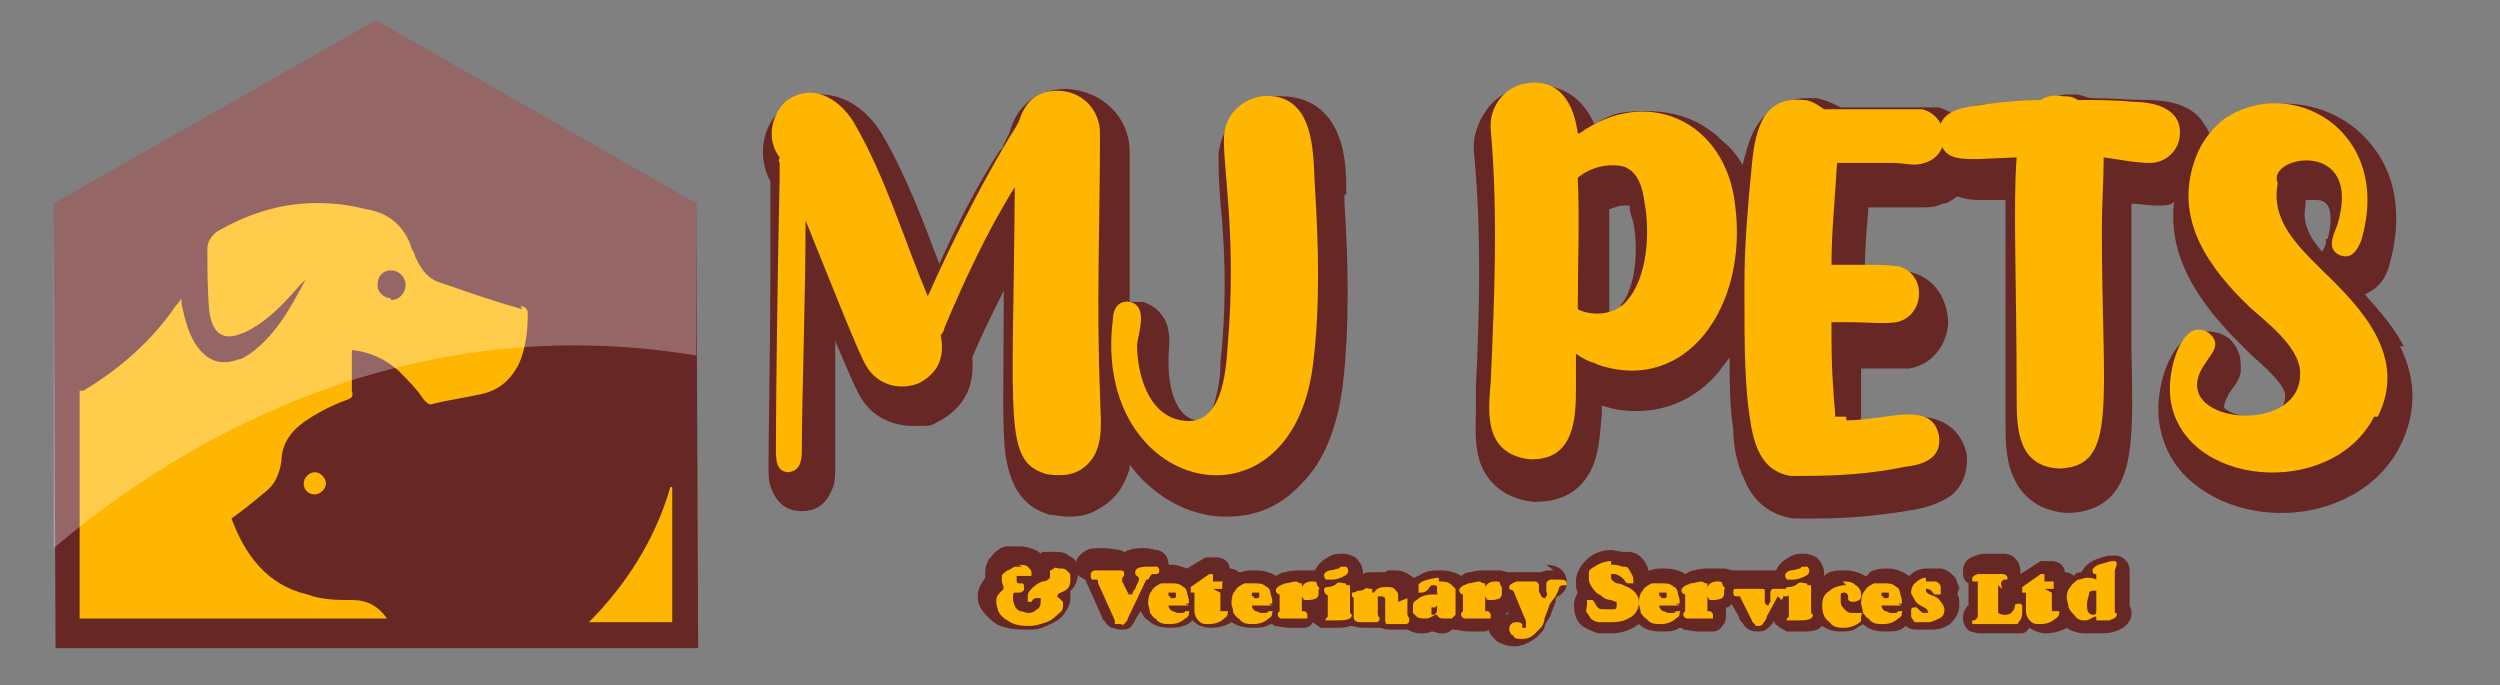 <?xml version="1.0" encoding="UTF-8"?> <svg xmlns="http://www.w3.org/2000/svg" id="Layer_1" version="1.1" viewBox="0 0 135 37"><rect x="0" y="0" width="135" height="37" fill="#808080" stroke="none"/><defs><style> .st0 { opacity: .3; } .st1 { fill: #fff; } .st2 { fill: #672725; } .st3 { fill: #ffb600; } </style></defs><g><polygon class="st2" points="37.6 11 20.3 1.1 2.9 11 3 35 37.7 35 37.6 11"></polygon><g><path class="st3" d="M36.2,26.3c-.8,2.8-2.4,5.3-4.4,7.3h4.5v-7.3Z"></path><path class="st3" d="M28.2,16.7c-1.4-.4-2.9-.9-4.3-1.4-.8-.2-1.2-.8-1.5-1.5,0-.2-.2-.3-.2-.5-.4-1.1-1.2-1.8-2.4-2-2.8-.7-5.4-.3-7.9,1.1-.4.2-.7.6-.7,1,0,1.1,0,2.3.1,3.4.2,1.4.9,1.7,2.2,1,1.1-.6,1.9-1.5,2.7-2.4,0,0,.2-.2.3-.3-.8,1.5-1.6,3-3,4-.2.1-.4.3-.6.3-.8.3-1.5.2-2.1-.5-.6-.7-.8-1.6-1-2.5,0,0,0-.2,0-.3-.1.2-.2.3-.3.4-1.3,1.9-3,3.4-5,4.6,0,0-.1,0-.2,0v12.3h16.6c-.5-.7-1.1-1-1.9-1-.8,0-1.6,0-2.4-.3-2.2-.5-3.4-2.2-4.1-4.1.7-.5,1.3-1,1.9-1.5.5-.4.7-1,.8-1.6,0-.9.5-1.6,1.2-2.1.7-.5,1.5-.9,2.3-1.2.3-.1.4-.2.3-.5,0-.7,0-1.5,0-2.2,1,.1,1.8.5,2.5,1.1.5.5,1,1,1.4,1.6.2.2.3.3.5.2.8-.2,1.6-.3,2.5-.5,1-.2,1.6-.7,2.1-1.6.4-.9.5-1.8.5-2.8,0-.2-.1-.3-.4-.4h0ZM21.1,16.1c-.4,0-.8-.4-.7-.8,0-.4.3-.7.7-.7.4,0,.8.3.8.8,0,.4-.3.8-.8.8h0Z"></path><path class="st3" d="M16.4,26.1c0,.4.3.6.6.6.3,0,.6-.3.6-.6,0-.3-.3-.6-.6-.6-.3,0-.6.3-.6.6Z"></path></g><g class="st0"><path class="st1" d="M37.6,19.2v-8.2S20.3,1.1,20.3,1.1L2.9,11v18.6c5.4-4.6,17.9-13.2,34.7-10.4h0Z"></path></g></g><g><g><path class="st2" d="M72.7,10.5c0-.9,0-2.1-.4-3.1-.5-1.4-1.6-2.2-3.1-2.2s-.3,0-.5,0h0s0,0,0,0c-1.6.3-2.7,1.5-2.9,3.1,0,.6,0,1.4.1,2.6.2,2,.4,5,0,8.7v.2c0,.7-.2,1.6-.4,2.2-.3.7-.5.7-.7.7s-.1,0-.2,0c-1.2-.2-1.5-2-1.5-3,0,0,0-.3,0-.4,0-.4.1-.9,0-1.4-.1-.8-.7-1.4-1.4-1.6h0s0,0,0,0c0,0-.2,0-.3,0s-.2,0-.4,0c0-.3,0-.7,0-1,0-2.3,0-4.7,0-7.1,0-1.9-1.5-3.3-3.4-3.4h0s0,0,0,0c-1.6,0-2.7.9-3.1,2.4-.1.2-.2.4-.3.6,0,.1-.1.3-.2.3-1.3,2-2.4,4.2-3.3,6.2,0,0,0,0,0-.1-.9-2.4-1.8-4.8-3.1-7-.8-1.3-2-2.1-3.3-2.1s-1.4.2-2,.7h0s0,0,0,0c-1.2,1-1.4,2.7-.7,4,0,.1,0,.2,0,.3,0,.2,0,.5,0,.7,0,1.2,0,2.5,0,3.9,0,3.9-.1,8.2-.1,10.6h0c0,.4,0,.8.2,1.2.3.7.8,1.1,1.6,1.1h0s0,0,0,0c.8,0,1.3-.4,1.6-1.1.2-.4.2-.8.2-1.2h0c0-1.6,0-4.2,0-6.9.8,1.9,1.2,2.8,1.4,3.1.6,1,1.7,1.5,2.8,1.5s.9,0,1.3-.2h0s0,0,0,0c1-.5,2.1-1.5,1.9-3.5,0,0,0,0,0,0,.5-1.2,1.1-2.4,1.7-3.6,0,.2,0,.4,0,.7,0,4.1-.1,6.6.1,8.2.3,1.8,1,2.8,2.4,3.2.3,0,.6.1,1,.1.6,0,1.1-.1,1.6-.4.9-.5,1.4-1.2,1.7-2.2,0,0,0-.2,0-.2.2.2.3.4.5.6,1.3,1.4,3,2.2,4.7,2.2s3-.6,4.1-1.8c1.2-1.2,1.9-3,2.2-5.2.4-3.4.3-6.9.1-9.9,0-.2,0-.3,0-.5h0Z"></path><path class="st2" d="M129.8,18.7c-.5-1-1.3-1.9-2.1-2.8.4-.2,1-.5,1.3-1.5.7-2.4.5-4.7-.8-6.4-1.1-1.5-2.9-2.4-4.8-2.4s-2.5.4-3.5,1.1c-.2.2-.4.3-.6.5-.1-.3-.3-.5-.4-.7-.7-.9-1.9-1.1-3-1.1-.9,0-1.9-.1-2.9-.1-.3,0-.6-.2-.9-.2h0s0,0,0,0c0,0,0,0-.1,0-.5,0-1,0-1.4.3-.9,0-1.8.1-2.7.2,0,0-.1,0-.2,0-.6,0-1.4.1-2.1.5,0,0-.1,0-.2,0-.2-.1-.4-.2-.7-.3-.1,0-.3,0-2.2,0s-2.6,0-2.6,0c0,0,0,0-.1,0-.1,0-.3,0-.4,0h0c-.4-.2-.8-.4-1.3-.5h0s0,0,0,0c-.2,0-.3,0-.5,0-1.2,0-2.2.6-2.8,1.6-.3.5-.5,1.2-.7,2-.3-.5-.6-.9-1.1-1.3-1.1-1.1-2.5-1.6-4.1-1.6s-1.9.2-2.8.7c-.8-1.8-2.2-2.1-3.1-2.1s-.4,0-.6,0h0s0,0,0,0c-.8.2-1.6.6-2.1,1.3-.5.7-.8,1.5-.7,2.4.4,4.2.3,8.5.1,12.6v.8c0,.1,0,.3,0,.4,0,.8-.1,1.8.2,2.8.3.9,1.1,2,2.9,2.2h0s0,0,.1,0c1.9,0,2.7-1,3.1-1.9.4-.9.4-2,.5-2.8,0,0,0-.2,0-.3,0,0,0-.2,0-.2.6.2,1.2.3,1.8.3,1.8,0,3.3-.7,4.5-2.1.2-.3.4-.5.6-.8,0,1.4,0,2.6.2,3.9,0,.9.2,1.9.6,2.7.6,1.5,1.8,2,2.7,2.1,0,0,0,0,0,0,.2,0,.5,0,.8,0,.1,0,.3,0,.4,0,1.9,0,3.7-.2,5.4-.5.5-.1,1.2-.3,1.8-.7.7-.5,1-1.4.9-2.3h0s0,0,0,0c-.2-.9-.9-2-2.7-2s-1.1,0-1.7.2c-.4,0-.9.1-1.3.1,0-.2,0-.4,0-.5,0-.8,0-1.6,0-2.4h0c.2,0,.4,0,.7,0,.3,0,.6,0,1,0,.3,0,.7,0,.9,0,1.2-.2,2-1.2,2.1-2.4,0-1.2-.6-2.3-1.7-2.7-.5-.2-.9-.2-1.3-.2s-.3,0-.4,0c-.1,0-.2,0-.3,0h0c-.3,0-.6,0-.8,0,0-1.1.1-2.3.2-3.4.6,0,1.3,0,2.1,0h0c.1,0,.2,0,.3,0,.1,0,.3,0,.5,0,.3,0,.7,0,1.1-.2.3,0,.5-.2.8-.4.5.2,1,.2,1.3.2h0c.4,0,.8,0,1.3,0,0,1.4,0,3.1,0,5.2,0,2,0,4.2,0,6.8,0,.9,0,2,.4,2.9.5,1.2,1.5,1.9,2.9,2h0s0,0,0,0c1,0,1.8-.3,2.4-.9,1.2-1.3,1.2-3.5,1.1-7.9,0-1.5,0-3.2,0-5.3,0-.7,0-1.5,0-2.2,0-.1,0-.2,0-.4.4,0,.9.1,1.4.1s0,0,.1,0c.3,0,.6,0,.8-.2-.4,3.3,1.8,5.9,3.6,7.7.2.2.4.4.6.6.7.6,1.7,1.5,1.8,2.1,0,.4-.1.6-.2.7-.3.3-.9.5-1.6.5s-1.4-.3-1.5-.5c0,0,0-.3.2-.6,0,0,0-.1.1-.2.2-.3.5-.6.6-1.1,0-.4.1-1.1-.6-1.8h0s0,0,0,0c-.4-.3-.8-.4-1.2-.4s-1,.1-1.5.7c-.9,1-1.3,2.9-1.1,4.2.2,1.5,1,2.8,2.4,3.7,1.2.8,2.7,1.2,4.2,1.2,2.8,0,5.3-1.4,6.4-3.6.9-1.8.9-3.6,0-5.4h0ZM87.6,16.6c-.2.2-.4.3-.7.3,0-1.6,0-3.6,0-5.6.3-.1.5-.2.8-.2s.2,0,.3,0c0,0,0,0,0,.1,0,.2.1.5.2.8h0c.3,1.6.1,3.6-.7,4.5h0ZM125.6,12.9c0,0,0,.1,0,.2,0,.1-.1.3-.2.5-.7-.8-1.1-1.6-.9-2.5v-.3c.2,0,.3,0,.5,0s.5,0,.7.3c.2.3.2,1,0,1.8h0Z"></path></g><g><path class="st3" d="M59.4,21.2c0,1.5.4,3.3-1.1,4.2-.5.3-1.2.3-1.8.2-2.3-.7-1.8-2.7-1.7-15.5-1.5,2.4-2.7,5-3.8,7.6,0,.1-.1.3-.2.4.2,1,0,2-1.2,2.6-1,.4-2.2.1-2.8-.9-.4-.6-2-4.7-3.3-7.9,0,4.2-.2,9.6-.2,12.3,0,.5,0,1.2-.7,1.3-.7,0-.7-.7-.7-1.3,0-3.1.1-10.1.2-14.5,0-.3,0-.6,0-.9-.1-.2,0-.2,0-.3-.7-.9-.5-2.2.3-3,1.4-1.1,2.9-.2,3.7,1.1,1.7,2.9,2.7,6.3,4,9.4,1.3-2.9,2.7-5.7,4.3-8.4.1-.2.4-.6.6-1,.3-.9.8-1.7,2.1-1.7,1.3,0,2.3,1,2.3,2.3,0,4.7-.2,9.3,0,14h0Z"></path><path class="st3" d="M70.9,19.7c-1.2,9.5-12,6.9-10.8-2.5,0-.5.3-1,.9-.9,1,.2.5,1.6.4,2.3,0,1.6.6,3.8,2.4,4.1,2.2.4,2.4-2.6,2.5-4.1.5-5.9-.3-9.7-.2-11.3.1-1.1.9-1.9,2-2.1,3-.3,2.8,3.3,2.9,4.8.2,3.2.3,6.5-.1,9.7h0Z"></path><path class="st3" d="M86.1,19.6c-.4-.1-.7-.3-1-.5,0,.6,0,1.2,0,1.8,0,1.5,0,4-2.5,3.9-2.6-.3-2.2-2.8-2.1-4.2.2-4.5.4-9.1,0-13.6-.1-1.2.7-2.3,1.9-2.5,1.9-.3,2.6,1.2,2.8,2.7,0,0,0,0,.1,0,3.6-2.6,7.9-.7,8.4,3.9.7,5.4-2.6,10.2-7.4,8.6h0ZM88.8,10.9c-.1-.7-.3-1.6-1.1-1.9-.8-.2-1.8,0-2.5.6.1,2.3,0,4.7,0,7.1.8.4,2,.3,2.6-.4,1.2-1.3,1.3-3.8,1-5.4h0Z"></path><path class="st3" d="M99.7,22.7c2.2,0,4.6-1.1,5,.8.2,1.2-.8,1.6-1.8,1.7-1.9.4-3.7.5-5.6.5-.2,0-.4,0-.6,0,0,0,0,0,0,0-1.9-.3-2.1-2.3-2.3-3.8-.2-1.8-.2-3.7-.2-5.6,0-.3,0-.7,0-1,0-2.2.2-4.3.4-6.4.2-2.1.7-3.7,2.8-3.5.4,0,.8.3,1.1.5.3,0,.6,0,.9,0,0,0,4.1,0,4.4,0,1.5.4,1.6,2.5.1,2.9-.5.2-1.1,0-1.6,0-1.4,0-2.4,0-3.1,0-.1,1.8-.3,3.7-.3,5.5.5,0,1.2,0,2,0,.5,0,1.2,0,1.7.1,1.5.5,1.3,2.7-.2,3-.7.1-1.6,0-2.4,0-.3,0-.7,0-1.1,0,0,1.2,0,2.4.1,3.6,0,.5.1,1,.1,1.5.2,0,.4,0,.6,0h0Z"></path><path class="st3" d="M117.7,7.4c-.1.8-.8,1.4-1.6,1.4-.8,0-1.7-.2-2.5-.3,0,1.3-.1,2.5-.1,3.8,0,9.5.9,12.9-2.3,13-2.2-.1-2.3-2.1-2.3-3.7,0-6.4-.2-10.6,0-13.1-2.9.1-3.9.4-4.2-1.1-.1-1.6,1.5-1.6,2.7-1.8.9-.1,1.9-.2,2.8-.2.3-.2.7-.3,1.2-.2.3,0,.5,0,.8.2,1,0,2,0,3,.1,1.2,0,2.7.4,2.5,1.9h0Z"></path><path class="st3" d="M128.2,22.5c-2.3,4.5-10.4,3.8-11-1-.2-1.6.7-4.5,2.1-3.5.7.6.1,1.1-.2,1.6-2.4,3.3,5.4,4.1,5.1.4-.1-1.3-1.8-2.6-2.7-3.4-2.2-2.1-4.1-4.7-3-7.9.3-.9.8-1.6,1.5-2.2,3.6-2.6,9.3.5,7.5,6.5-.2.5-.5,1-1.1.8-.8-.3-.4-1.1-.2-1.6,1.5-4.8-3.9-3.8-3.2-2.3-.4,2,1.1,3.4,2.4,4.7,2.2,2.1,4.6,4.7,3,7.9Z"></path></g><g><path class="st2" d="M83.9,30.8c-.3,0-.5,0-.7.1,0,0,0,0,0,0,0,0,0,0-.1,0-.2,0-.4,0-.6,0s-.5,0-.7,0c-.1,0-.2,0-.3,0-.2,0-.4-.1-.5-.1s-.3,0-.4,0c-.2,0-.3,0-.4,0h0c-.2,0-.5,0-.8.1-.2,0-.4.1-.5.2,0,0,0,0,0,0-.3-.2-.7-.3-1.1-.3s-.8,0-1.2.3c0,0-.1,0-.2.1,0,0-.1,0-.2-.1-.3-.2-.5-.3-.9-.3s-.4,0-.5.1c-.1,0-.3,0-.4,0s-.2,0-.4,0c-.1,0-.3,0-.4.1,0,0,0,0,0-.1,0-.3-.2-.6-.4-.8-.2-.1-.4-.2-.7-.2s-.5,0-.8.2c-.4.2-.6.5-.7.7h0c-.1,0-.3,0-.4,0-.2,0-.3,0-.4,0h0c-.2,0-.5,0-.8.1-.2,0-.3.1-.5.2-.3-.2-.7-.3-1.1-.3s-.5,0-.8.1c0,0,0,0-.1,0-.1-.1-.3-.2-.5-.2,0,0,0-.2-.1-.3-.1-.2-.4-.3-.6-.3h-.2c-.1,0-.3,0-.4,0h0s-1,.6-1,.6c-.3-.1-.5-.2-.8-.2s-.1,0-.2,0c0-.4-.2-.7-.6-.8-.2,0-.4-.1-.7-.1s-.6,0-.8.1c0,0-.2,0-.2.1,0,0-.2,0-.3-.1-.2,0-.5-.1-.9-.1s-.7,0-.9.1c-.4.2-.6.5-.6.7,0,0,0,0,0,0,0-.2-.2-.3-.4-.4-.2-.2-.5-.2-.8-.2s-.3,0-.5,0c0,0-.2,0-.2.1,0,0-.2-.2-.3-.2-.2-.1-.5-.2-.9-.2s-.4,0-.6,0c-.2,0-.4.1-.5.2-.2.1-.3.3-.5.5-.1.2-.2.4-.2.7s0,.2,0,.3c0,0,0,0,0,0-.2.3-.4.6-.4.9s0,.5.2.8c.2.3.5.6.8.8.4.2.9.3,1.5.3s.8,0,1.2-.2c.5-.2.8-.4,1-.7.2-.3.3-.5.3-.8s0-.3,0-.4c0,0,.1-.1.2-.2.1-.2.2-.4.2-.7,0,.1.2.2.4.3l.9,2c0,.1.1.2.2.3,0,.1.2.2.3.3.2,0,.3.1.5.1s.5,0,.6-.2c.1-.1.2-.3.3-.5l.2-.3s0,0,0,0c.1.2.2.4.4.5.3.3.7.4,1.2.4s.9-.1,1.2-.4c0,0,0,0,0,0,0,0,0,0,0,0,.3.3.6.4,1,.4s.8-.1,1.1-.3c.3.2.7.3,1.1.3s.7,0,1-.2c0,0,.2,0,.2.1.2,0,.5.1.8.1s.6,0,.8,0c.2,0,.4-.1.5-.3,0,0,0,0,0,0,.1.1.3.2.4.3.2,0,.5,0,.8,0s.6,0,.8-.1c.2,0,.4.1.7.1s.6,0,.8,0c0,0,0,0,0,0,0,0,0,0,0,0,.2,0,.4.1.7.1s.7,0,.8,0c0,0,0,0,.1,0,.2.1.4.2.7.2s.4,0,.6-.1c.2,0,.3.1.5.1s.4,0,.6-.2c0,0,0,0,.1,0,.2,0,.5.1.8.1s.6,0,.8,0c.1,0,.2,0,.3-.1,0,.2.2.4.4.6.3.2.6.3,1,.3s.8-.2,1.2-.5c.1-.1.3-.3.4-.5,0-.2.2-.4.3-.6l.3-.8c0-.1,0-.2.1-.3.1,0,.2-.1.3-.2.2-.2.2-.4.2-.6,0-.4-.3-.9-1.1-.9h0ZM81.3,33.1s0,0,0,0c0,0,.2,0,.3-.1h0c0,0-.2.1-.2.2h0Z"></path><path class="st2" d="M105.8,32c0-.2,0-.3-.1-.5,0-.1-.1-.3-.2-.4-.2-.2-.5-.4-.7-.4s-.2,0-.3,0c-.2,0-.3,0-.4,0-.4,0-.7.1-1,.4-.3-.2-.7-.4-1.1-.4s-.5,0-.8.1c-.2,0-.3.2-.4.3,0,0,0,0-.1,0-.3-.2-.7-.3-1.1-.3s-.8,0-1.1.3c0,0,0-.1,0-.2,0-.3-.2-.6-.4-.8-.2-.1-.4-.2-.7-.2s-.5,0-.8.2c-.4.2-.6.5-.7.7-.2,0-.4,0-.6,0,0,0,0,0,0,0,0,0,0,0,0,0-.2,0-.4,0-.8,0s-.7,0-.9,0c0,0,0,0,0,0-.2,0-.3-.1-.5-.1s-.3,0-.4,0c-.2,0-.3,0-.4,0h0c-.2,0-.5,0-.8.1-.2,0-.3.1-.5.2-.3-.2-.7-.3-1.1-.3s-.5,0-.8.1c0,0,0,0-.1,0,0-.2-.1-.3-.2-.5-.3-.4-.6-.5-.9-.5s-.2,0-.2,0c-.3,0-.5-.1-.7-.1-.5,0-1,.2-1.3.5-.2.2-.3.3-.4.5-.1.2-.2.4-.2.7s0,.4.1.6c0,0,0,0,0,0-.1.2-.2.4-.2.6s0,.5.1.7c.1.3.3.5.5.6.2.1.4.2.7.3.3,0,.5,0,.7,0,.6,0,1.1-.2,1.5-.5,0,0,0,0,0,0,0,0,0,0,0,0,.3.3.7.4,1.2.4s.7,0,1-.2c0,0,.2,0,.2.1.2,0,.5.1.8.1s.6,0,.8,0c.2,0,.4-.1.5-.3.2-.2.2-.4.2-.6s0-.2,0-.4c.1,0,.2,0,.3-.2l.4.7c0,.2.2.3.3.5.2.2.4.3.7.3s.4,0,.7-.3c0,0,.2-.2.2-.3,0,0,0,.2.2.3.1.1.3.2.5.3.2,0,.5,0,.8,0,.5,0,.8,0,1.1-.3.3.2.6.3,1,.3s.7,0,1-.3c0,0,.1,0,.2-.1.3.3.7.4,1.2.4s.8,0,1.1-.3c0,0,0,0,0,0,.1.1.3.2.6.2s0,0,.2,0c0,0,0,0,.2,0,.2,0,.3,0,.4,0,.4,0,.7-.1,1-.3.3-.3.5-.6.5-1s0-.4-.1-.6c0-.1.1-.3.1-.5h0Z"></path><path class="st2" d="M115,32.9s0,0,0-.1v-2c0-.5-.4-.8-.8-.8s-.4,0-1,.2c-.5.2-.7.5-.8.7-.1,0-.3,0-.4.2,0,0,0,0,0,0-.1-.1-.3-.2-.5-.2,0,0,0-.2-.1-.3-.1-.2-.4-.3-.6-.3h-.2c-.1,0-.3,0-.4,0h0s-1.1.7-1.1.7c0,0,0,0,0,0,0,0,0-.1,0-.2,0-.3-.2-.8-.8-.9-.2,0-.5,0-.8,0s-.6,0-.8.1c-.7.2-.7.7-.7.9,0,.3.1.5.3.6,0,0,0,0,0,0,0,.1,0,.3,0,.4,0,.3,0,.5,0,.6s0,.2,0,.2c0,0-.1,0-.1.1-.1.1-.2.3-.2.6s.2.6.4.7c.1,0,.3.1.5.1h2.1c0,0,0,0,0,0,.2,0,.4,0,.5-.2,0,0,0,0,.1-.1.3.2.6.3.9.3s.8-.1,1.1-.3c.3.2.6.3,1,.3s.3,0,.5,0c.1,0,.2,0,.3,0,.3,0,.5,0,.8-.1.7-.2.9-.7.9-.9s0-.3-.1-.5h0ZM108.6,32.1v-.5h0c0,0,0-.1,0-.1,0,0,0,.1,0,.2h0c0,.2,0,.3,0,.4,0,0,0,0,0,0h0Z"></path></g><g><path class="st3" d="M55,30.5c.2,0,.4,0,.5.1s.2.2.2.3,0,.1,0,.2c0,0-.1,0-.2,0s0,0,0,0c0,0,0,0-.2,0,0,0-.1,0-.2,0s-.1,0-.2,0c0,0,0,.1,0,.2s0,.2.1.2c0,0,0,0,.2,0,0,0,.1,0,.1.2s0,.2-.2.3c0,0-.1,0-.3,0,0,0-.1,0-.1.2s0,.3.1.5c0,.1.2.3.3.3.1,0,.3.1.4.1s.3,0,.5-.2c.1,0,.2-.2.2-.4s0-.1,0-.2c0,0-.1,0-.2,0-.1,0-.2,0-.3.2,0,0,0,0-.1,0s-.1,0-.1,0c0,0,0-.1,0-.2,0-.2,0-.3.2-.5.1-.1.3-.3.6-.4.2,0,.3-.1.4-.2,0,0,0,0,0-.2s0,0,0,0c0,0,0,0,0,0s0,0,0,0c0,0,0,0,0,0,0,0,0,0,0,0,0,0,0,0,0,0,0,0,0-.1,0-.2,0,0,.1,0,.2-.1s.2,0,.3,0c.2,0,.3,0,.4.1,0,0,.1.1.2.2,0,0,0,.2,0,.3,0,.1,0,.3-.1.4,0,.1-.2.2-.4.3-.1,0-.2.1-.2.2s0,0,.1.1c0,0,.1.1.2.2,0,0,0,.2,0,.2,0,.1,0,.3-.2.4-.2.2-.4.4-.7.5-.3.1-.6.2-.9.2s-.8,0-1.2-.3c-.2-.1-.4-.3-.5-.5,0-.1-.1-.3-.1-.5s0-.3.2-.5c0,0,.1-.1.2-.2,0,0,0,0,0,0s0,0,0,0c0-.2-.1-.3-.1-.4s0-.2,0-.3.2-.2.3-.3c.1,0,.2-.1.4-.2.1,0,.3,0,.4,0h0Z"></path><path class="st3" d="M61.9,31.3l-1,2.1c0,.1-.1.2-.2.3s-.1,0-.2,0-.1,0-.2,0c0,0,0,0-.1,0,0,0,0,0,0-.2l-.9-2c0-.1,0-.2-.1-.2s-.1,0-.2,0c0,0-.1,0-.1-.2s0-.2.2-.3c.2,0,.4,0,.7,0s.5,0,.7,0,.2.1.2.2,0,.1-.1.2c0,0,0,0,0,.1s0,0,0,.1l.3.6c0,0,0,.1.1.1s0,0,.1,0,0-.1.2-.3c.1-.3.2-.4.2-.5s0,0,0-.1c0,0,0,0-.1-.1,0,0-.1,0-.1-.2,0-.2.2-.3.7-.3s.4,0,.5,0c0,0,.1.1.1.2s0,.2-.2.2c0,0-.2,0-.2,0,0,0-.1.1-.2.3h0Z"></path><path class="st3" d="M64.2,32.7h-1.1s0,0,0,0c0,0,0,.2.2.3.1,0,.2.1.3.1s.2,0,.2,0c0,0,.2,0,.2-.1,0,0,0,0,.1,0s0,0,.1,0,0,0,0,.1c0,.1,0,.2-.2.3-.2.2-.5.3-.8.3s-.6,0-.8-.3c-.1,0-.2-.2-.3-.3,0-.2-.1-.4-.1-.5s0-.5.2-.7c.1-.2.3-.3.5-.4.2,0,.3,0,.5,0,.3,0,.5,0,.7.2.1,0,.2.2.2.3,0,.1.1.3.1.4s0,.2,0,.2c0,0,0,0-.2,0h0ZM63.2,32.3h.2c0,0,.1,0,.1-.1s0-.1,0-.2c0,0-.1,0-.2,0s-.2,0-.2,0c0,0,0,.1,0,.2s0,0,0,0,0,0,.1,0h0Z"></path><path class="st3" d="M65.9,32v.8c0,0,0,.2,0,.2s.1,0,.2,0,.1,0,.2,0c0,0,0,0,0,0,0,0,0,0,0,0,0,0,0,0,0,.1,0,0,0,.2-.2.3-.2.2-.5.3-.8.3s-.4,0-.6-.2c-.1-.1-.2-.3-.2-.5v-1s0,0,0,0c0,0,0,0,0,0h-.2s0,0,0,0c0,0,0,0,0-.1h0c0-.1,0-.2,0-.2l1-.7s0,0,0,0h.2s0,0,0,0c0,0,0,0,0,.1v.3s0,0,0,0c0,0,0,0,0,0h.4c0,0,0,0,.1,0s0,0,0,.1h0c0,.2,0,.3,0,.3,0,0,0,0-.1,0h-.4s0,0,0,0c0,0,0,0,0,0h0Z"></path><path class="st3" d="M68.7,32.7h-1.1s0,0,0,0c0,0,0,.2.2.3.1,0,.2.1.3.1s.2,0,.2,0c0,0,.2,0,.2-.1,0,0,0,0,.1,0s0,0,.1,0,0,0,0,.1c0,.1,0,.2-.2.3-.2.2-.5.3-.8.3s-.6,0-.8-.3c-.1,0-.2-.2-.3-.3,0-.2-.1-.4-.1-.5s0-.5.2-.7c.1-.2.3-.3.5-.4.2,0,.3,0,.5,0,.3,0,.5,0,.7.2.1,0,.2.2.2.3,0,.1.1.3.1.4s0,.2,0,.2c0,0,0,0-.2,0h0ZM67.7,32.3h.2c0,0,.1,0,.1-.1s0-.1,0-.2c0,0-.1,0-.2,0s-.2,0-.2,0c0,0,0,.1,0,.2s0,0,0,0,0,0,.1,0h0Z"></path><path class="st3" d="M70.2,31.5c0,0,.1,0,.1,0,0,0,0,0,0,.2,0,0,0,0,0,0s0,0,0,0c.1-.2.3-.3.5-.3s.3,0,.3.1c0,0,0,.1.1.2s0,.1,0,.2,0,.1,0,.2c0,0,0,.1-.1.2,0,0-.2.1-.4.1s-.1,0-.2,0-.1,0-.2-.2c0,0,0,0,0,0,0,0,0,0,0,0s0,.1,0,.3c0,.2,0,.4,0,.5,0,0,0,0,0,0,0,0,0,0,.1,0,.1,0,.2.1.2.2s0,.1,0,.2c0,0-.1,0-.2,0-.1,0-.4,0-.6,0s-.5,0-.6,0c-.1,0-.2-.1-.2-.2s0-.1.1-.2c0,0,0,0,0,0s0,0,0,0c0-.1,0-.4,0-.8s0-.1,0-.1,0,0,0,0c-.1,0-.2-.1-.2-.2s0-.1.1-.2.2-.1.4-.2c.2,0,.4-.1.6-.1h0Z"></path><path class="st3" d="M72.9,31.6v1.3c0,.1,0,.2,0,.2,0,0,0,0,.1.1,0,0,0,0,0,0s0,0,0,0c0,.2-.2.3-.7.3s-.5,0-.6,0c0,0,0,0-.1,0s0,0,0-.1,0,0,0,0c0,0,0,0,.1-.1,0,0,0,0,0-.2,0,0,0-.2,0-.4s0-.1,0-.3c0-.1,0-.2,0-.2,0,0,0-.1-.1-.1,0,0-.1-.1-.1-.2s0-.2.2-.2c.2,0,.4-.1.5-.2s.3,0,.4,0,.1,0,.1.1h0ZM72.4,30.6c.1,0,.2,0,.3,0,0,0,.1.1.1.2s0,.2-.2.3c-.2.1-.4.2-.7.2s-.2,0-.3,0c0,0-.1-.1-.1-.2s0-.2.3-.3c.2,0,.4-.1.5-.1h0Z"></path><path class="st3" d="M76,32.3v.8c0,0,0,.1,0,.1s0,0,.1.2c0,0,0,0,0,.1,0,0,0,.2-.2.2-.1,0-.3,0-.6,0s-.4,0-.4,0c0,0-.1,0-.1-.2s0,0,0,0c0,0,0,0,0-.1,0,0,0-.3,0-.6s0-.4,0-.5c0,0-.1-.1-.2-.1s-.2,0-.2,0,0,.2,0,.4v.4c0,0,0,.2,0,.2,0,0,0,0,.1.2,0,0,0,0,0,0,0,0,0,.2-.2.2-.1,0-.3,0-.6,0-.4,0-.6,0-.6-.3s0,0,0,0c0,0,0,0,0,0,0,0,0,0,0,0,0,0,0-.1,0-.3,0-.2,0-.4,0-.5s0-.2,0-.2c0,0,0,0-.1-.1,0,0,0,0,0-.1s0-.1,0-.1c0,0,.2,0,.3-.1.1,0,.3,0,.4-.1s.2,0,.3,0,0,0,.1,0c0,0,0,0,0,.1s0,0,0,0c0,0,0,0,0,0,0,0,0,.1,0,.1s0,0,.1,0c.1-.2.3-.3.6-.3s.4,0,.5.1c0,0,.2.2.2.3s0,.2,0,.4h0Z"></path><path class="st3" d="M77.7,31.4c.3,0,.5,0,.7.2,0,0,.2.2.2.2s0,.2,0,.4v.3c0,.2,0,.4,0,.5,0,0,0,0,0,0,0,0,0,0,0,0,0,0,0,0,0,0s0,.1,0,.2c0,0-.1.1-.2.2-.1,0-.2,0-.4,0s-.3,0-.4-.2c0,0,0,0,0,0s0,0-.1,0c-.2.1-.3.2-.5.2s-.4,0-.5-.1c0,0-.1-.1-.2-.2,0,0,0-.2,0-.3,0-.2,0-.3.2-.4.2-.2.5-.3.9-.3,0,0,.1,0,.2,0s0,0,0-.1c0-.2,0-.3,0-.3,0,0,0-.1-.2-.1s0,0-.1,0c0,0,0,0-.1.1-.1.2-.3.3-.4.3s-.1,0-.2,0c0,0,0-.1,0-.2s0-.1,0-.2.1-.1.2-.2c.3-.1.6-.2.9-.2h0ZM77.5,32.8c0,0-.1,0-.2,0,0,0,0,.1,0,.2s0,.1,0,.2c0,0,0,0,.1,0,.1,0,.2-.1.2-.3s0-.1,0-.2,0,0,0,0h0Z"></path><path class="st3" d="M80.1,31.5c0,0,.1,0,.1,0,0,0,0,0,0,.2,0,0,0,0,0,0s0,0,0,0c.1-.2.3-.3.5-.3s.3,0,.3.1c0,0,0,.1.1.2,0,0,0,.1,0,.2s0,.1,0,.2c0,0,0,.1-.1.2,0,0-.2.1-.4.1s-.1,0-.2,0-.1,0-.2-.2c0,0,0,0,0,0,0,0,0,0,0,0s0,.1,0,.3c0,.2,0,.4,0,.5,0,0,0,0,0,0,0,0,0,0,.1,0,.1,0,.2.1.2.2s0,.1,0,.2c0,0-.1,0-.2,0-.1,0-.4,0-.6,0s-.5,0-.6,0c-.1,0-.2-.1-.2-.2s0-.1.1-.2c0,0,0,0,0,0s0,0,0,0c0-.1,0-.4,0-.8s0-.1,0-.1,0,0,0,0c-.1,0-.2-.1-.2-.2s0-.1.1-.2.2-.1.4-.2c.2,0,.4-.1.6-.1h0Z"></path><path class="st3" d="M83.7,32.6l-.3.8c0,.2-.1.4-.2.5s-.2.2-.3.3c-.2.2-.4.3-.7.3s-.4,0-.5-.2c-.1,0-.2-.2-.2-.3s0-.2.1-.3.2-.1.3-.1.2,0,.3.1c0,0,0,0,0,0,0,0,0,0,0,.2,0,0,0,0,.1,0s0,0,.1,0c0,0,0,0,0-.2s0-.2-.1-.4l-.5-1.2c0-.1-.1-.2-.1-.2,0,0,0,0-.2-.1,0,0,0,0,0,0,0,0,0,0,0-.1,0-.1.1-.2.4-.3.2,0,.4,0,.6,0s.3,0,.4,0c.1,0,.2.1.2.2s0,0,0,.1c0,0,0,0,0,.1s0,0,0,.1c0,0,0,.1.1.2,0,.1.1.2.2.2s0,0,.1-.1,0-.2,0-.3,0-.1,0-.2c0,0,0-.1,0-.2,0,0,0-.1.2-.2.1,0,.2,0,.4,0,.3,0,.5,0,.5.2s0,.1,0,.1c0,0,0,0-.2,0,0,0-.1,0-.2.1,0,.1-.1.3-.2.5h0Z"></path><path class="st3" d="M87,30.5c.2,0,.4,0,.6.1,0,0,0,0,0,0s0,0,.1,0c0,0,0,0,0,0,.1,0,.2,0,.3.2.1.2.2.3.2.5s0,.2,0,.2-.1,0-.2,0-.1,0-.1,0c0,0-.1,0-.2-.2-.2-.2-.4-.3-.5-.3s-.2,0-.2,0,0,0,0,.2c0,.1.1.2.3.3.3,0,.5.2.6.2.4.2.6.5.6.8s-.1.6-.4.8c-.3.2-.6.3-1.1.3s-.4,0-.6,0c-.2,0-.4-.1-.5-.2,0,0-.1-.2-.2-.3s0-.3,0-.5,0-.1,0-.2c0,0,0,0,.1,0s.1,0,.2,0c0,0,.1.1.2.3,0,0,.1.2.3.2.1,0,.2,0,.4,0s.2,0,.3,0c0,0,.1,0,.1-.2s0-.1,0-.2c0,0-.1,0-.3-.1-.2,0-.4-.1-.5-.2s-.2-.1-.3-.2c-.2-.2-.4-.5-.4-.7s0-.3,0-.4.1-.2.3-.3c.3-.2.6-.3.9-.3h0Z"></path><path class="st3" d="M90.7,32.7h-1.1s0,0,0,0c0,0,0,.2.2.3.1,0,.2.1.3.1s.2,0,.2,0c0,0,.2,0,.2-.1,0,0,0,0,.1,0s0,0,.1,0,0,0,0,.1c0,.1,0,.2-.2.3-.2.2-.5.3-.8.3s-.6,0-.8-.3c-.1,0-.2-.2-.3-.3,0-.2-.1-.4-.1-.5s0-.5.2-.7c.1-.2.3-.3.5-.4.2,0,.3,0,.5,0,.3,0,.5,0,.7.2.1,0,.2.2.2.3,0,.1.1.3.1.4s0,.2,0,.2c0,0,0,0-.2,0h0ZM89.7,32.3h.2c0,0,.1,0,.1-.1s0-.1,0-.2c0,0-.1,0-.2,0s-.2,0-.2,0c0,0,0,.1,0,.2s0,0,0,0,0,0,.1,0h0Z"></path><path class="st3" d="M92.1,31.5c0,0,.1,0,.1,0,0,0,0,0,0,.2,0,0,0,0,0,0s0,0,0,0c.1-.2.3-.3.5-.3s.3,0,.3.1c0,0,0,.1.1.2s0,.1,0,.2,0,.1,0,.2c0,0,0,.1-.1.2,0,0-.2.1-.4.1s-.1,0-.2,0-.1,0-.2-.2c0,0,0,0,0,0,0,0,0,0,0,0s0,.1,0,.3c0,.2,0,.4,0,.5,0,0,0,0,0,0,0,0,0,0,.1,0,.1,0,.2.1.2.2s0,.1,0,.2c0,0-.1,0-.2,0-.1,0-.4,0-.6,0s-.5,0-.6,0c-.1,0-.2-.1-.2-.2s0-.1.1-.2c0,0,0,0,0,0,0,0,0,0,0,0,0-.1,0-.4,0-.8s0-.1,0-.1,0,0,0,0c-.1,0-.2-.1-.2-.2s0-.1.1-.2.2-.1.4-.2c.2,0,.4-.1.6-.1h0Z"></path><path class="st3" d="M96,32.2l-.6,1.1c0,.2-.2.3-.2.4,0,0-.1.1-.2.1s-.1,0-.2,0c0-.1-.2-.2-.2-.3l-.6-1.2c0,0,0-.1-.1-.1s0,0-.1,0c-.1,0-.2,0-.2-.2s0-.2.2-.2c.1,0,.4,0,.7,0s.4,0,.6,0,.2,0,.2.2,0,.1,0,.2c0,0,0,0,0,0,0,0,0,0,0,0,0,0,0,.1,0,.3,0,.1.1.2.2.2s0,0,0,0c0,0,0-.1.1-.2,0,0,0-.2,0-.2s0,0,0-.1c0,0,0-.1,0-.2,0,0,0-.1.1-.2,0,0,.3,0,.5,0s.5,0,.5.2,0,.1-.2.2c0,0-.1,0-.2,0,0,0,0,.1-.1.2h0Z"></path><path class="st3" d="M97.8,31.6v1.3c0,.1,0,.2,0,.2s0,0,.1.1c0,0,0,0,0,0s0,0,0,0c0,.2-.2.3-.7.3s-.5,0-.6,0c0,0,0,0-.1,0s0,0,0-.1,0,0,0,0c0,0,0,0,.1-.1,0,0,0,0,0-.2,0,0,0-.2,0-.4s0-.1,0-.3c0-.1,0-.2,0-.2,0,0,0-.1-.1-.1,0,0-.1-.1-.1-.2s0-.2.2-.2c.2,0,.4-.1.5-.2s.3,0,.4,0,.1,0,.1.1h0ZM97.3,30.6c.1,0,.2,0,.3,0,0,0,.1.1.1.2s0,.2-.2.3c-.2.1-.4.2-.7.2s-.2,0-.3,0c0,0-.1-.1-.1-.2s0-.2.3-.3c.2,0,.4-.1.5-.1Z"></path><path class="st3" d="M99.5,31.4c.3,0,.5,0,.7.2.2.1.3.3.3.5s0,.2-.1.3c0,0-.2.1-.3.1s-.2,0-.3-.1c0,0,0-.1,0-.2,0-.1-.1-.2-.2-.2s-.2,0-.2.1c0,0,0,.2,0,.3,0,.2,0,.3.2.5.1.1.2.2.4.2s.1,0,.2,0,.1,0,.2,0c0,0,0,0,0,0,0,0,0,0,.1,0s0,.1,0,.2,0,.1,0,.2-.1.1-.2.2c-.2.1-.4.2-.7.2s-.6,0-.8-.3c-.3-.2-.4-.5-.4-.9s.1-.6.4-.8c.2-.2.6-.3.9-.3h0Z"></path><path class="st3" d="M102.7,32.7h-1.1s0,0,0,0c0,0,0,.2.2.3.1,0,.2.1.3.1s.2,0,.2,0c0,0,.2,0,.2-.1,0,0,0,0,.1,0s0,0,.1,0,0,0,0,.1c0,.1,0,.2-.2.3-.2.2-.5.3-.8.3s-.6,0-.8-.3c-.1,0-.2-.2-.3-.3,0-.2-.1-.4-.1-.5s0-.5.2-.7c.1-.2.3-.3.5-.4.2,0,.3,0,.5,0,.3,0,.5,0,.7.2.1,0,.2.2.2.3,0,.1.1.3.1.4s0,.2,0,.2c0,0,0,0-.2,0h0ZM101.7,32.3h.2c0,0,.1,0,.1-.1s0-.1,0-.2c0,0-.1,0-.2,0s-.2,0-.2,0c0,0,0,.1,0,.2s0,0,0,0,0,0,.1,0h0Z"></path><path class="st3" d="M104,31.4c0,0,.2,0,.4,0,0,0,0,0,0,0s0,0,.1,0c0,0,0,0,0,0,0,0,.1,0,.2.1,0,0,.1.1.1.2s0,.2,0,.2,0,.1,0,.2c0,0,0,0-.2,0s-.1,0-.1,0c0,0-.1,0-.2-.2,0,0-.2-.1-.2-.1s0,0-.1,0c0,0,0,0,0,.1,0,0,0,.1.2.2.3.1.5.2.6.4.1.1.2.3.2.4s0,.4-.3.5c-.2.1-.4.2-.6.2s-.2,0-.3,0c-.1,0-.2,0-.2,0s0,0,0,0c0,0,0,0,0,0,0,0-.1,0-.2,0,0,0-.1-.1-.2-.3,0-.1,0-.2,0-.3,0-.1,0-.2.2-.2s0,0,.1,0c0,0,.1.1.2.2,0,0,.1.1.2.1,0,0,0,0,.1,0s0,0,.1,0,0,0,0-.1c0,0,0-.1-.2-.2-.2-.1-.4-.2-.5-.4s-.2-.3-.2-.4,0-.3.2-.5c.2-.2.4-.3.6-.3h0Z"></path><path class="st3" d="M107.9,31.6v1c0,.2,0,.4,0,.5,0,0,.2.1.3.1s.3,0,.4-.1.2-.2.2-.4c0,0,0-.1.2-.1s.1,0,.2.1c0,0,0,.2,0,.3,0,.2,0,.4-.2.6,0,0,0,.1-.1.1,0,0,0,0-.1,0h-.5c0,0-1.6,0-1.6,0-.1,0-.2,0-.2,0,0,0,0,0,0-.2s0,0,0,0c0,0,0,0,.1,0,0,0,.1,0,.2-.2,0,0,0-.2,0-.5s0-.3,0-.6c0-.3,0-.4,0-.6,0-.1,0-.2,0-.2s0,0-.1,0c0,0-.2,0-.2,0,0,0,0,0,0-.1,0-.1,0-.2.3-.3.2,0,.4,0,.6,0s.5,0,.7,0c.2,0,.3.1.3.2s0,0,0,.1c0,0,0,0-.2,0,0,0,0,0-.1.1s0,.2,0,.4h0Z"></path><path class="st3" d="M110.8,32v.8c0,0,0,.2,0,.2s.1,0,.2,0,.1,0,.2,0c0,0,0,0,0,0,0,0,0,0,0,0,0,0,0,0,0,.1,0,0,0,.2-.2.3-.2.2-.5.3-.8.3s-.4,0-.6-.2c-.1-.1-.2-.3-.2-.5v-1s0,0,0,0,0,0,0,0h-.2s0,0,0,0c0,0,0,0,0-.1h0c0-.1,0-.2,0-.2l1-.7s0,0,0,0h.2s0,0,0,0c0,0,0,0,0,.1v.3s0,0,0,0c0,0,0,0,0,0h.4c0,0,0,0,.1,0,0,0,0,0,0,.1h0c0,.2,0,.3,0,.3,0,0,0,0-.1,0h-.4s0,0,0,0c0,0,0,0,0,0h0Z"></path><path class="st3" d="M114.2,30.8v2.1c0,.1,0,.2,0,.2,0,0,0,0,0,0,0,0,0,0,.1,0,0,0,0,0,0,.1,0,.1-.1.2-.4.3-.2,0-.4,0-.7,0s0,0,0,0c0,0,0,0,0-.1,0,0,0-.1,0-.1s0,0-.1,0c-.2.1-.3.2-.5.2s-.4,0-.6-.3c-.1-.1-.2-.2-.3-.4,0-.2-.1-.4-.1-.5s0-.4.2-.6c.1-.2.3-.3.4-.4.2,0,.3-.1.5-.1s.3,0,.5.1c0,0,0,0,0,0,0,0,0,0,0-.2s0,0,0-.1c0,0,0,0-.1,0,0,0-.1,0-.1-.2,0-.1.1-.2.3-.3.4-.1.6-.2.8-.2s.2,0,.2.2h0ZM113,31.9c0,0-.2,0-.2.2,0,.1-.1.3-.1.5s0,.4.1.5c0,0,.1.1.2.1s.2,0,.2-.2c0-.1,0-.3,0-.6s0-.4,0-.5c0,0-.1,0-.2,0h0Z"></path></g></g></svg> 